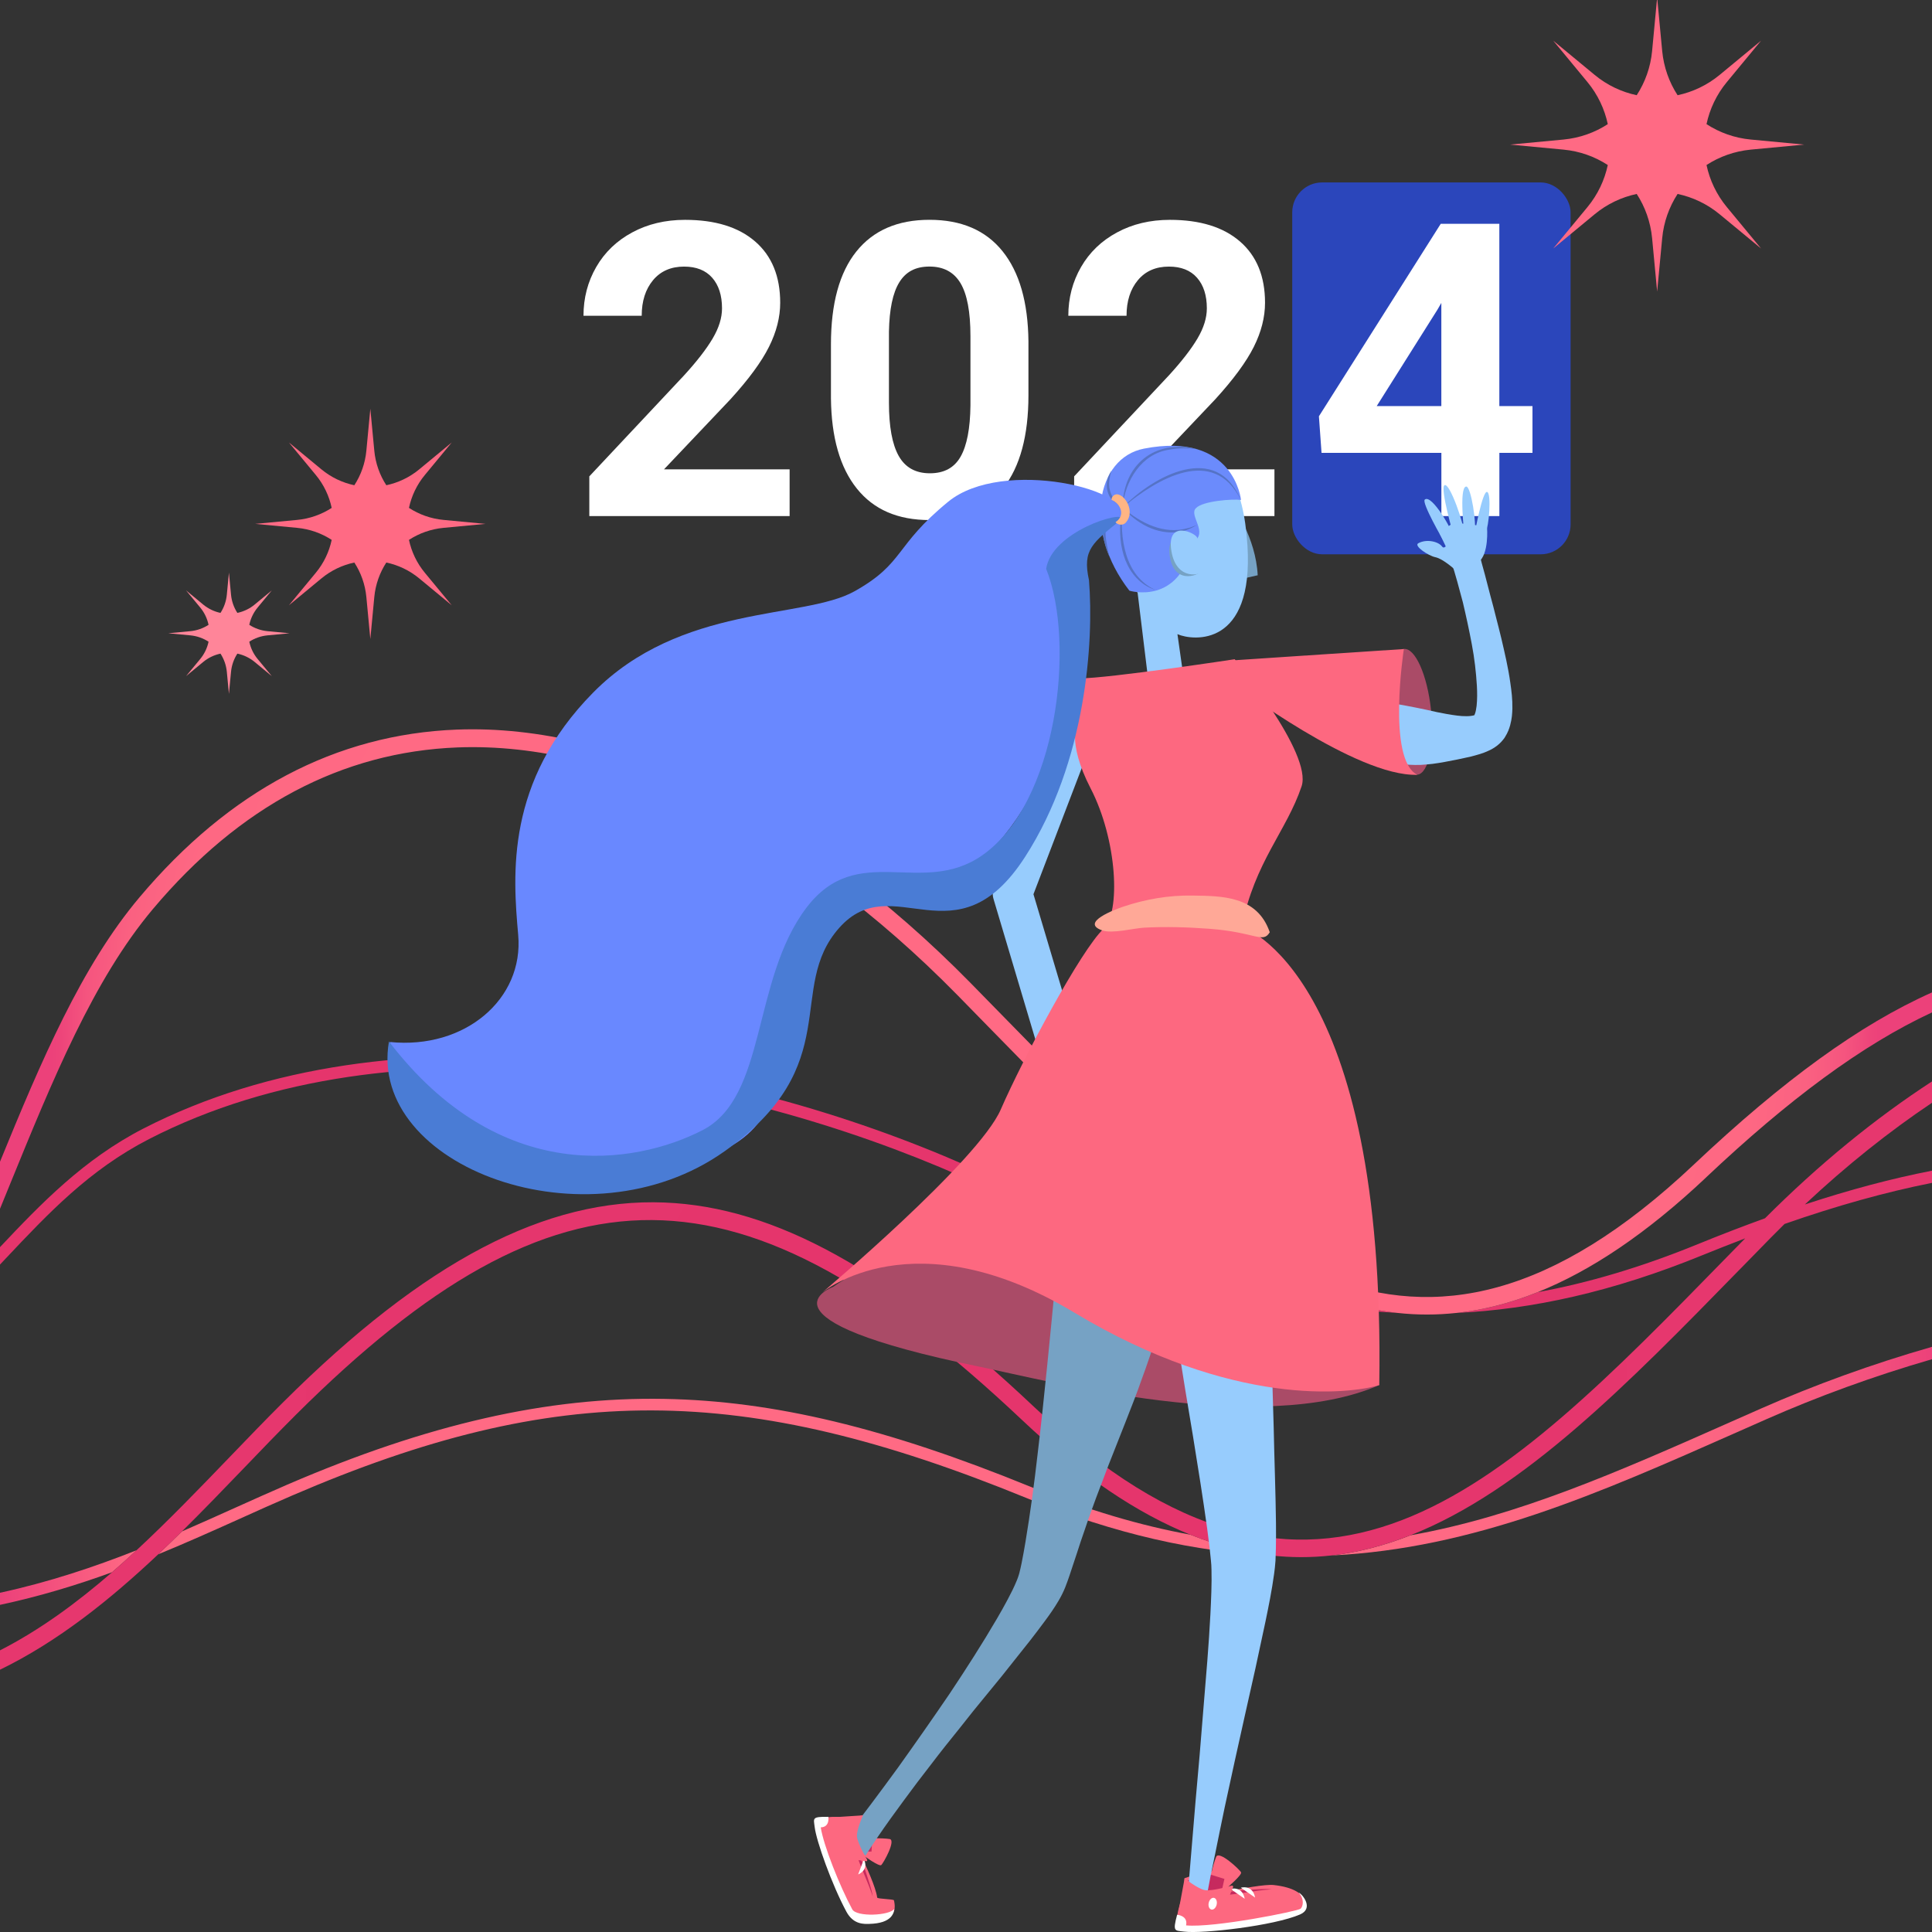 <?xml version="1.0" encoding="UTF-8"?>
<svg id="Layer_3_copy" data-name="Layer 3 copy" xmlns="http://www.w3.org/2000/svg" xmlns:xlink="http://www.w3.org/1999/xlink" viewBox="0 0 517 517">
  <rect x="0" y="0" width="517" height="517" fill="#333333" stroke="none"/>
  <defs>
    <style>
      .cls-1 {
        fill: #ffa897;
      }

      .cls-1, .cls-2, .cls-3, .cls-4, .cls-5, .cls-6, .cls-7, .cls-8, .cls-9, .cls-10, .cls-11, .cls-12, .cls-13, .cls-14, .cls-15, .cls-16, .cls-17, .cls-18, .cls-19, .cls-20, .cls-21 {
        stroke-width: 0px;
      }

      .cls-2 {
        fill: url(#linear-gradient);
      }

      .cls-3 {
        fill: #c62a5e;
      }

      .cls-4 {
        fill: #aa4b67;
      }

      .cls-5 {
        fill: none;
      }

      .cls-6 {
        fill: #6988ff;
      }

      .cls-7 {
        fill: #fd6880;
      }

      .cls-8 {
        fill: #fff;
      }

      .cls-9 {
        fill: #5573c6;
      }

      .cls-10 {
        fill: url(#linear-gradient-2);
      }

      .cls-11 {
        fill: #97ccfd;
      }

      .cls-12 {
        fill: #ff8599;
      }

      .cls-13 {
        fill: url(#radial-gradient-2);
      }

      .cls-14 {
        fill: url(#radial-gradient);
      }

      .cls-15 {
        fill: #76a2c4;
      }

      .cls-16 {
        fill: #2b46bb;
      }

      .cls-17 {
        fill: #4a7cd5;
      }

      .cls-18 {
        fill: #ff6a84;
      }

      .cls-19 {
        fill: #6b8bfc;
      }

      .cls-20 {
        fill: #e5356c;
      }

      .cls-21 {
        fill: #ffb584;
      }
    </style>
    <linearGradient id="linear-gradient" x1="356.17" y1="388.33" x2="517" y2="388.33" gradientUnits="userSpaceOnUse">
      <stop offset="0" stop-color="#ff6a84"/>
      <stop offset=".54" stop-color="#fe6883"/>
      <stop offset=".73" stop-color="#fa6181"/>
      <stop offset=".87" stop-color="#f5557f"/>
      <stop offset=".98" stop-color="#ed447a"/>
      <stop offset="1" stop-color="#ec417a"/>
    </linearGradient>
    <linearGradient id="linear-gradient-2" x1="0" y1="422.16" x2="36.53" y2="422.16" gradientUnits="userSpaceOnUse">
      <stop offset="0" stop-color="#ec417a"/>
      <stop offset="1" stop-color="#ff6a84"/>
    </linearGradient>
    <radialGradient id="radial-gradient" cx="258.5" cy="368.09" fx="258.5" fy="368.09" r="191.07" gradientUnits="userSpaceOnUse">
      <stop offset="0" stop-color="#e5356c"/>
      <stop offset=".92" stop-color="#e5366d"/>
      <stop offset=".93" stop-color="#e6376e"/>
    </radialGradient>
    <radialGradient id="radial-gradient-2" cx="258.5" cy="273.47" fx="258.5" fy="273.47" r="244.99" gradientTransform="translate(0 27.35) scale(1 .9)" gradientUnits="userSpaceOnUse">
      <stop offset=".69" stop-color="#ff6a84"/>
      <stop offset=".86" stop-color="#fe6883"/>
      <stop offset=".92" stop-color="#fa6181"/>
      <stop offset=".96" stop-color="#f5557f"/>
      <stop offset=".99" stop-color="#ed447a"/>
      <stop offset="1" stop-color="#ec417a"/>
    </radialGradient>
  </defs>
  <g>
    <path class="cls-5" d="m76.89,397.28c37.59-16.2,69.66-23.51,100.88-22.94,29.22.52,59.44,7.77,97.98,23.51,15.28,6.24,29.45,10.39,42.82,12.84-14.1-5.66-29.02-15.56-45.06-30.7-75.12-70.93-124.15-71.29-194.31-1.41-4.64,4.63-9.24,9.39-14.08,14.45-5.34,5.55-10.8,11.22-16.44,16.79,4.81-2.08,9.49-4.19,14.07-6.25,4.86-2.19,9.47-4.26,14.15-6.28Z"/>
    <path class="cls-2" d="m517,360.41c-16.2,4.64-31.56,10.26-45.5,16.4-2.8,1.22-5.56,2.45-8.31,3.67-30.06,13.32-57.04,25.26-85.74,30.36-6.95,2.74-14.03,4.61-21.28,5.41,38.33-1.85,71.8-16.68,108.3-32.84,2.73-1.22,5.5-2.45,8.3-3.67,13.57-5.98,28.5-11.47,44.23-16.02v-3.31Z"/>
    <path class="cls-18" d="m275.75,397.85c-38.55-15.74-68.77-22.99-97.98-23.51-31.22-.57-63.28,6.74-100.88,22.94-4.67,2.02-9.28,4.09-14.15,6.28-4.58,2.06-9.27,4.17-14.07,6.25-2.09,2.06-4.21,4.11-6.35,6.13,7.54-3.1,14.75-6.33,21.73-9.47,4.85-2.19,9.44-4.26,14.1-6.26,70.91-30.55,120.48-30.41,196.4.6,24.08,9.84,45.65,14.49,65.71,15.44-7.03-.77-14.24-2.57-21.68-5.56-13.37-2.44-27.54-6.59-42.82-12.84Z"/>
    <path class="cls-10" d="m0,426.22v3.24c10.69-2.29,20.62-5.32,29.99-8.73,2.2-1.91,4.38-3.87,6.54-5.88C25.26,419.3,13.21,423.35,0,426.22Z"/>
    <path class="cls-14" d="m465.54,339.72c2.73-2.81,5.5-5.64,8.3-8.49,1.23-1.25,2.46-2.48,3.7-3.7,13.86-4.84,26.9-8.5,39.47-11v-3.26c-10.78,2.1-22.02,5.09-34.02,9.04,11.09-10.4,22.5-19.5,34.02-27.22v-5.71c-15.24,9.91-30.29,22.2-44.7,36.63-5.81,2.1-11.78,4.39-17.99,6.93-15.28,6.24-29.45,10.39-42.82,12.84-7.44,2.99-14.65,4.79-21.68,5.56,20.06-.95,41.62-5.6,65.71-15.44,3.9-1.59,7.72-3.08,11.48-4.52-1.64,1.68-3.29,3.36-4.92,5.02-61.07,62.52-109.3,111.91-185.33,40.12-38.8-36.64-69.31-53.52-98.94-54.73-31.67-1.27-64.12,15.67-102.01,53.41-4.69,4.66-9.28,9.44-14.16,14.51-8.22,8.54-16.51,17.15-25.12,25.14-2.16,2-4.34,3.96-6.54,5.88C20.54,428.93,10.64,436.2,0,441.63v5.18c15.51-7.54,29.42-18.7,42.32-30.86,2.14-2.02,4.26-4.07,6.35-6.13,5.64-5.57,11.11-11.25,16.44-16.79,4.85-5.06,9.44-9.82,14.08-14.45,70.17-69.88,119.19-69.51,194.31,1.41,16.04,15.15,30.96,25.04,45.06,30.7,7.44,2.99,14.65,4.79,21.68,5.56,2.68.29,5.33.44,7.96.44,2.68,0,5.33-.15,7.96-.44,7.25-.8,14.32-2.67,21.28-5.41,30.22-11.91,58.15-40.47,88.09-71.12Z"/>
    <path class="cls-20" d="m266.88,315.56c-2.75-1.22-5.52-2.45-8.31-3.67-62.31-27.45-152.87-44.48-220.18-9.9C22.4,310.21,10.97,322.1,0,333.73v4.67c.48-.51.96-1.01,1.43-1.52,11.56-12.27,22.48-23.84,38.42-32.05,66.3-34.08,155.8-17.18,217.44,9.98,2.8,1.22,5.56,2.45,8.3,3.67,36.5,16.17,69.97,30.99,108.3,32.84-7.25-.8-14.32-2.67-21.28-5.41-28.7-5.1-55.68-17.04-85.74-30.36Z"/>
    <path class="cls-13" d="m456.55,315.07c21.99-20.76,41.74-35.47,60.45-44.15v-5.35c-19.25,8.55-39.91,23.57-63.69,46.03-76.03,71.79-124.26,22.4-185.33-40.12-2.75-2.81-5.52-5.64-8.31-8.49-43.91-44.72-93.99-69.42-137.42-67.75-32.32,1.24-60.9,16.34-84.93,44.89C21.79,258.57,11.04,283.86,0,310.87v12.6c.83-2.03,1.66-4.05,2.48-6.08,11.59-28.41,22.52-55.24,38.47-74.17,23.14-27.48,50.55-42.01,81.47-43.21,42.09-1.64,90.86,22.56,133.81,66.3,2.8,2.85,5.56,5.67,8.3,8.49,29.94,30.65,57.87,59.21,88.09,71.12,6.95,2.74,14.03,4.61,21.28,5.41,2.63.29,5.28.44,7.96.44,2.63,0,5.28-.15,7.96-.44,7.03-.77,14.24-2.57,21.68-5.56,14.1-5.66,29.02-15.56,45.06-30.7Z"/>
  </g>
  <g>
    <g>
      <g>
        <rect class="cls-16" x="345.8" y="48.82" width="74.49" height="99.51" rx="8" ry="8"/>
        <g>
          <path class="cls-8" d="m211.3,138.1h-53.6v-10.63l25.3-26.96c3.47-3.79,6.04-7.11,7.71-9.94,1.67-2.83,2.5-5.51,2.5-8.06,0-3.47-.88-6.2-2.63-8.19-1.75-1.99-4.26-2.98-7.52-2.98-3.51,0-6.28,1.21-8.3,3.63-2.02,2.42-3.04,5.59-3.04,9.53h-15.58c0-4.76,1.14-9.11,3.41-13.05,2.27-3.94,5.49-7.03,9.64-9.26,4.15-2.24,8.86-3.36,14.13-3.36,8.06,0,14.31,1.93,18.77,5.8,4.46,3.87,6.69,9.33,6.69,16.38,0,3.87-1,7.81-3.01,11.82-2.01,4.01-5.44,8.68-10.31,14.02l-17.78,18.75h33.62v12.51Z"/>
          <path class="cls-8" d="m275.21,105.77c0,10.81-2.24,19.09-6.71,24.81-4.48,5.73-11.03,8.59-19.66,8.59s-15.04-2.81-19.55-8.43c-4.51-5.62-6.82-13.68-6.93-24.17v-14.39c0-10.92,2.26-19.21,6.79-24.87,4.53-5.66,11.06-8.49,19.58-8.49s15.04,2.8,19.55,8.41c4.51,5.6,6.82,13.65,6.93,24.14v14.39Zm-15.52-15.83c0-6.49-.89-11.21-2.66-14.17-1.77-2.96-4.54-4.44-8.3-4.44s-6.35,1.41-8.08,4.22c-1.74,2.81-2.66,7.21-2.77,13.2v19.03c0,6.38.87,11.12,2.61,14.22,1.74,3.1,4.52,4.65,8.35,4.65s6.53-1.49,8.22-4.46c1.68-2.97,2.56-7.53,2.63-13.66v-18.6Z"/>
          <path class="cls-8" d="m341.04,138.1h-53.6v-10.63l25.3-26.96c3.47-3.79,6.04-7.11,7.71-9.94,1.67-2.83,2.5-5.51,2.5-8.06,0-3.47-.88-6.2-2.63-8.19-1.75-1.99-4.26-2.98-7.52-2.98-3.51,0-6.28,1.21-8.3,3.63-2.02,2.42-3.04,5.59-3.04,9.53h-15.58c0-4.76,1.14-9.11,3.41-13.05,2.27-3.94,5.49-7.03,9.64-9.26,4.15-2.24,8.86-3.36,14.13-3.36,8.06,0,14.31,1.93,18.77,5.8,4.46,3.87,6.69,9.33,6.69,16.38,0,3.87-1,7.81-3.01,11.82-2.01,4.01-5.44,8.68-10.31,14.02l-17.78,18.75h33.62v12.51Z"/>
          <path class="cls-8" d="m401.23,108.67h8.86v12.51h-8.86v16.92h-15.52v-16.92h-32.07l-.7-9.78,32.6-51.51h15.68v48.77Zm-32.82,0h17.29v-27.61l-1.02,1.77-16.27,25.83Z"/>
        </g>
      </g>
      <g>
        <path class="cls-4" d="m357.96,354.24s3.42,6.86,11.13,16.4c-31.63,13.86-89.03-1.23-106.98-4.91-62.62-12.84-39.17-21.36-39.17-21.36,0,0,60.04-44.17,135.03,9.88Z"/>
        <g>
          <path class="cls-7" d="m218.13,488.55c.64,4.47,5.95,16.91,8.94,23.25.79,1.68,4.97,2.65,5.62,2.52,2.53-.54,7.84-.18,6.53-5.79-.08-.36-4.44-.35-4.49-.75-.72-5.49-9.68-21.51-9.68-21.51,0,0-7.35-.71-6.92,2.28Z"/>
          <path class="cls-7" d="m231.18,496.62s4.06,2.91,4.62,2.48c.56-.42,4.06-6.7,2.26-6.98-1.8-.28-7.91-.45-8.36.87s1.48,3.62,1.48,3.62Z"/>
          <g>
            <polygon class="cls-3" points="225.02 487.66 230.79 486.21 233.88 491.06 233.61 495.87 228.25 496 225.02 487.66"/>
            <path class="cls-7" d="m230.6,486.68l2.86,4.49-.24,4.29-4.69.12-2.96-7.64,5.03-1.26m.38-.94l-6.51,1.64,3.51,9.05,6.03-.16.29-5.31-3.32-5.22h0Z"/>
          </g>
          <path class="cls-3" d="m233.55,507.52c-1.35-4.19-3.42-8.06-4.65-12.29,1.4,1.54,2.18,3.91,2.86,5.94.63,2.05,1.52,4.34,1.78,6.35h0Z"/>
          <path class="cls-8" d="m232,487.28s1.56,2.64-1.53,4.06"/>
          <path class="cls-8" d="m231.17,497.54s1.56,2.64-1.53,4.06"/>
          <path class="cls-15" d="m309.21,320.83c1.04,1.18,1.81,2.3,2.44,3.41.65,1.11,1.13,2.2,1.54,3.27.8,2.15,1.2,4.24,1.33,6.3.3,4.11-1.03,7.99-1.85,11.94-1.91,7.86-4.29,15.65-7.16,23.37-1.33,3.87-2.89,7.71-4.38,11.56l-4.55,11.53c-1.42,3.86-2.98,7.7-4.35,11.58-.7,1.93-1.4,3.88-2.04,5.83-.69,1.95-1.34,3.91-1.97,5.89-.67,1.97-1.32,3.96-2,6.03l-.55,1.58c-.18.52-.43,1.14-.64,1.7-.19.54-.56,1.24-.84,1.85-.31.67-.61,1.12-.91,1.67-1.22,2.08-2.47,3.82-3.74,5.54-1.28,1.7-2.51,3.38-3.79,5l-7.63,9.6-7.68,9.39c-2.49,3.17-5.01,6.31-7.53,9.44-2.51,3.15-4.89,6.38-7.37,9.54-4.81,6.44-9.61,12.86-13.94,19.72l-5.59-4.44c4.83-6.35,9.66-12.75,14.36-19.22,4.65-6.51,9.24-13.06,13.73-19.66,4.42-6.63,8.74-13.36,12.7-20.13.99-1.69,1.94-3.39,2.84-5.08.9-1.68,1.75-3.39,2.39-4.96.14-.38.35-.81.43-1.12.1-.36.22-.62.32-1.05.2-.76.4-1.67.59-2.58.37-1.84.72-3.76,1.04-5.69,1.29-7.75,2.36-15.67,3.26-23.6.95-7.93,1.78-15.88,2.58-23.85,1.6-15.92,3.11-31.89,4.42-47.82l24.55,3.46Z"/>
          <path class="cls-7" d="m222.13,486.34l8.8-.55s-1.78,3.9-1.61,5.69c.17,1.85,2.73,6.18,2.73,6.18.09.21-.08.44-.3.4l-8.13-1.19s-4.89-5.89-1.48-10.54Z"/>
          <path class="cls-8" d="m221.66,486.17s.49,2.76-2.03,2.83c.73,4.81,5.1,15.78,8.43,21.93,1.15,2.13,10.09,1.7,11.27-.14-.15,1.02-.53,3.89-6.7,4.04-1.37.03-4.24.24-6.12-3.24-3.92-7.27-8.05-18.92-8.5-22.64-.29-2.42-.82-2.82,3.65-2.77Z"/>
          <path class="cls-7" d="m316.53,516.67c6.09.63,27.34-3.18,30.58-4.15,2.9-.86,4.65-6.89-6.28-8.09-4.37-.48-24.87,4.45-24.87,4.45,0,0-2.65,7.45.57,7.78Z"/>
          <path class="cls-7" d="m328.32,505.21s4.08-3.47,3.79-4.16-5.9-5.96-6.66-4.17c-.76,1.8-2.52,8.1-1.28,8.91,1.25.81,4.15-.59,4.15-.59Z"/>
          <g>
            <polygon class="cls-3" points="317.4 502.91 323.25 500.96 328.17 502.49 326.92 508.09 317.4 509.28 317.4 502.91"/>
            <path class="cls-7" d="m323.25,501.43l4.4,1.36-1.1,4.91-8.71,1.09v-5.55s5.41-1.8,5.41-1.8m0-.93l-6.29,2.1v7.19s10.32-1.29,10.32-1.29l1.41-6.31-5.44-1.69h0Z"/>
          </g>
          <path class="cls-3" d="m340.26,505.58c-4.7.31-9.27,1.46-13.98,1.63,1.97-1.05,4.63-1.24,6.92-1.43,2.3-.12,4.9-.45,7.06-.2h0Z"/>
          <path class="cls-8" d="m332.04,505.14s3.15-.93,3.82,2.65"/>
          <path class="cls-8" d="m329.27,505.47s3.15-.93,3.82,2.65"/>
          <path class="cls-11" d="m339.79,305.57c-.17,17.09,0,34.06.4,51.04l.28,12.73.37,12.73c.17,8.5.51,16.97.61,25.56,0,2.2.04,4.29-.02,6.57l-.11,3.44-.16,1.81-.21,1.71c-.61,4.47-1.46,8.64-2.33,12.85l-2.68,12.49-2.78,12.4-2.75,12.38-2.69,12.38c-.89,4.13-1.68,8.27-2.54,12.4l-1.28,6.2-1.17,6.23-4.93-.99,2.11-25.3c.77-8.41,1.49-16.82,2.14-25.21.7-8.37,1.42-16.75,1.85-24.99.2-4.09.39-8.25.29-11.94l-.05-1.33-.1-1.14-.27-2.64c-.07-.83-.23-1.92-.35-2.89l-.38-2.98c-1.12-8.13-2.45-16.43-3.79-24.69l-2.07-12.42-1.99-12.45-4.06-24.91c-1.28-8.31-2.66-16.63-3.89-24.92l32.55-4.09Z"/>
          <path class="cls-7" d="m315.28,511.94l1.72-9.29s3.59,2.86,5.49,3.16c1.96.3,7.14-1.23,7.14-1.23.24-.04.43.19.34.42l-3.35,8.14s-7.4,3.55-11.34-1.2Z"/>
          <path class="cls-8" d="m314.98,512.38s3,.22,2.41,2.85c7.47.71,29.97-3.82,30.65-4.46s1.06-2.63-.54-4.33c1.02.43,4.16,4.22.4,5.86-6.93,3.02-26.04,5.22-30.98,4.6-2.59-.33-3.15.12-1.93-4.51Z"/>
          <ellipse class="cls-8" cx="324.5" cy="509.39" rx="1.6" ry="1.09" transform="translate(-243.36 715.09) rotate(-77.41)"/>
        </g>
        <path class="cls-15" d="m330.07,135.69s5.97,8.1,6.49,18.25l-4.1.92"/>
        <path class="cls-11" d="m317.65,187.77c-.58,2.15-8.22,8.45-9.11,4.65l-4.11-33.74c-11.26-24.01,7.68-36.65,7.68-36.65,0,0,19.59-10.18,21.71,23.96,1.69,27.24-14.52,25.54-18.74,23.71"/>
        <g>
          <path class="cls-19" d="m319.22,145.06c4.38-2.48-1.29-7.2.85-9.11,1.79-1.89,9.74-2.48,12.02-2.17,0,0-1.82-18.41-25.96-13.73-12.87,2.49-16.41,21.93-3.9,38.02,0,0,13.59,4.18,17-13.01Z"/>
          <path class="cls-9" d="m300.39,135.85c8.42-8.65,25.18-17.66,31.61-2.12-7.29-14.65-22.55-5.53-31.61,2.12h0Z"/>
          <path class="cls-9" d="m300.39,135.75c.12-11.39,8.59-18.27,19.75-15.61-2.41-.24-4.85-.26-7.2.18-7.5,1.07-11.88,8.36-12.56,15.43h0Z"/>
          <path class="cls-9" d="m300.59,136.04c-3.52-1.14-5.44-5.36-3.87-8.78.21-.46.45-.9.69-1.33-.23.96-.52,1.9-.57,2.87-.34,2.94,1.37,5.62,3.75,7.25h0Z"/>
          <path class="cls-9" d="m300.49,135.85c4.62,4.09,11.02,7.28,17.27,5.51.4-.06.92-.25,1.3-.4.42-.17.85-.32,1.29-.48-1.58.9-3.3,1.72-5.18,1.89-5.6.74-11.13-2.35-14.67-6.51h0Z"/>
          <path class="cls-9" d="m300.39,135.75c-.79,8.15.53,18.38,8.87,22.16-1.02-.35-2.02-.8-2.93-1.39-6.6-4.42-7.47-13.6-5.93-20.77h0Z"/>
          <path class="cls-9" d="m300.39,135.85c-4.45.66-4.99,5.49-4.31,9.15.17,1.29.5,2.55.75,3.86-.53-1.22-.98-2.46-1.28-3.76-1.09-3.83-.08-9.36,4.85-9.25h0Z"/>
        </g>
        <g>
          <path class="cls-15" d="m320.09,144.21c-.38-1.19-8.49-3.22-7.01,4.96,1.42,7.88,8.69,4.35,8.39,3.41"/>
          <path class="cls-11" d="m320.37,143.91c-.37-1.29-8.34-5.05-6.9,3.59,1.39,8.31,8.53,6.25,8.24,5.23"/>
        </g>
        <path class="cls-11" d="m281.7,293.73l-15.83-53.14c-.33-1.12-.29-2.32.13-3.41l20.45-53.45,9.91,3.79-19.81,51.77,15.32,51.42-10.17,3.03Z"/>
        <path class="cls-7" d="m332.33,247.99s38.55,12.13,36.76,122.65c-7.87,2.43-39.22,6.12-81.57-19.37-43.11-25.94-67.51-5.38-67.51-5.38,0,0,41.82-35.25,47.79-48.99,5.97-13.74,21.59-42.86,27.48-48.32,4.66-4.33,3.72-23.8-3.45-37.65-6.55-12.67-3.44-17.95-3.44-17.95,0,0-7.22-11.45.54-11.45,7.77,0,41.47-5.12,41.47-5.12,0,0,20.86,25.22,17.9,34.01-4.04,12.03-12.54,20.18-15.99,37.56Z"/>
        <g>
          <path class="cls-6" d="m299.97,138.99c4.74-7.88-31.64-16.67-46.21-4.75-14.57,11.93-11.61,16.44-25.12,24-13.51,7.56-46.48,3.31-69.93,27.11-23.45,23.8-21.47,48.71-20.04,64.85,1.52,17.14-14.23,30.65-34.32,28.64,0,0-.91,42.55,76.59,32.33,43.45-5.73,19.58-49.12,38.53-62.19,18.95-13.07,34.79-3.8,52.57-29.87,17.78-26.07,11.44-48.66,15-64.61,3.56-15.95,12.93-15.51,12.93-15.51Z"/>
          <path class="cls-17" d="m193.93,308.06c32.63-23.24,16.26-43.55,30.64-59.76,14.38-16.21,31.22,9.76,49.76-19.03,16.38-25.43,18.41-57.72,17.08-74.01-1.81-8.28.9-9.93,8.85-16.43.28-2.34-18.81,3.42-20.31,13.38,7.97,19.92,2.94,62.74-17.16,76.71-16.17,11.23-33.35-4.04-47.01,14.01-14.66,19.37-10.48,50.62-27.81,59.52-18.05,9.27-54.15,15.12-83.89-23.75-5.79,33.46,53.14,55.49,89.84,29.36Z"/>
          <path class="cls-21" d="m297.46,133.77c-.09-.66.57-1.54,1.48-1.49,2.11.11,4.89,4.55,2.38,7.5-.96,1.13-2.55.48-2.79-.07,2.7-1.75,1.39-4.9-1.07-5.94Z"/>
        </g>
        <path class="cls-1" d="m339.78,249.45c-3.37-9.81-12.93-9.67-20.68-9.8-6.31-.11-12.64.98-18.6,3-2.04.69-11.58,4.22-5.58,6.31,2.78.97,8.33-.56,11.29-.72,5.8-.31,11.6-.13,17.4.3,12.43.92,14.31,4.04,16.18.92Z"/>
        <ellipse class="cls-4" cx="377.47" cy="190.51" rx="5.48" ry="16.92" transform="translate(-18.15 41.3) rotate(-6.12)"/>
        <g>
          <path class="cls-11" d="m351.06,184.38c3.72.55,7.5,1.22,11.23,1.91,1.87.33,3.74.65,5.6,1.02l5.58,1.04c3.72.64,7.41,1.37,11.04,2.21,1.82.38,3.64.71,5.41.93.88.12,1.75.17,2.56.16.8.01,1.59-.12,1.95-.23.03-.01.07-.02.1-.03,0,0,.02,0,.02,0-.03.02-.04.04-.07.09-.04.02-.12.19-.09.13.07-.06.19-.29.29-.57.22-.56.36-1.36.46-2.18.18-1.67.17-3.5.07-5.34-.22-3.68-.66-7.46-1.37-11.19-.7-3.73-1.51-7.46-2.39-11.18-.98-3.68-1.95-7.41-3.15-11l7.51-2.19.74,2.88.78,2.83c.51,1.89,1,3.78,1.48,5.69.52,1.89,1.02,3.79,1.49,5.7.49,1.91.99,3.82,1.45,5.76.9,3.88,1.84,7.78,2.42,11.98.31,2.12.58,4.28.54,6.83-.04,1.3-.11,2.66-.6,4.47-.26.9-.6,1.92-1.39,3.16l-.15.24-.28.37c-.19.24-.39.48-.6.7-.39.41-.74.71-1.15,1.03-.35.26-.67.47-1.03.69-.31.19-.59.33-.9.48-1.11.53-2,.84-2.78,1.07-.78.23-1.49.44-2.15.6-1.32.31-2.52.54-3.68.8-2.31.46-4.48.89-6.64,1.17-1.07.13-2.13.2-3.18.28-1.04.03-2.08.02-3.1-.04-2.05-.11-4.03-.53-6-.9-3.93-.81-7.76-1.92-11.5-3.36-3.73-1.5-7.36-3.14-10.89-5.59l2.38-10.42Z"/>
          <g>
            <path class="cls-11" d="m386.23,144.63s-5.89-10.14-4.96-10.94c1.85-1.59,7.61,8.48,7.43,9.62-.18,1.14-2.47,1.32-2.47,1.32Z"/>
            <path class="cls-11" d="m389.02,143.46s-3.75-12.91-2.47-13.62c1.42-.8,5.46,11.09,5.06,12.41-.4,1.32-2.59,1.22-2.59,1.22Z"/>
            <path class="cls-11" d="m391.85,142.82s-1.47-12.31.46-12.62c1.39-.23,2.9,10.64,2.25,11.79s-2.71.83-2.71.83Z"/>
            <path class="cls-11" d="m394.72,142.27s1.98-10.82,3.2-10.63c1.27.19.5,9.77-.38,10.59s-2.81.04-2.81.04Z"/>
            <path class="cls-11" d="m395.59,150.45c2.94-2.09,2.34-9.31,2.34-9.31,0,0-7.98-1.93-9.96-.58-1.99,1.34-2.72,2.23-2.72,2.23l4.46,9.36s4.64-.81,5.88-1.7Z"/>
            <path class="cls-11" d="m389.46,152.55s-3.24-3.01-5.35-3.44c-1.87-.38-5.85-3.03-4.59-3.73,2.24-1.24,5.42-.46,6.37.86.96,1.32,2.42-2.64,2.42-2.64,0,0,4.79,7.67,1.15,8.95Z"/>
          </g>
        </g>
        <path class="cls-7" d="m375.67,173.68l-47.87,3.16,2.49,6.37s32.75,24.76,48.98,24.12c-8.18-4.05-3.6-33.64-3.6-33.64Z"/>
      </g>
    </g>
    <path class="cls-18" d="m456.66,44.16c3.46-2.25,7.49-3.7,11.83-4.12l14.3-1.35-14.3-1.35c-4.34-.41-8.36-1.87-11.83-4.12.86-4.04,2.67-7.91,5.45-11.27l9.15-11.07-11.07,9.15c-3.36,2.78-7.23,4.59-11.27,5.45-2.25-3.46-3.7-7.49-4.12-11.83l-1.35-14.3-1.35,14.3c-.41,4.34-1.87,8.36-4.12,11.83-4.04-.86-7.91-2.67-11.27-5.45l-11.07-9.15,9.15,11.07c2.78,3.36,4.59,7.23,5.45,11.27-3.46,2.25-7.49,3.7-11.83,4.12l-14.3,1.35,14.3,1.35c4.34.41,8.36,1.87,11.83,4.12-.86,4.04-2.67,7.91-5.45,11.27l-9.15,11.07,11.07-9.15c3.36-2.78,7.23-4.59,11.27-5.45,2.25,3.46,3.7,7.49,4.12,11.83l1.35,14.3,1.35-14.3c.41-4.34,1.87-8.36,4.12-11.83,4.04.86,7.91,2.67,11.27,5.45l11.07,9.15-9.15-11.07c-2.78-3.36-4.59-7.23-5.45-11.27Z"/>
    <path class="cls-18" d="m109.44,144.47c2.71-1.76,5.86-2.9,9.26-3.22l11.2-1.06-11.2-1.06c-3.4-.32-6.55-1.46-9.26-3.22.67-3.16,2.09-6.2,4.27-8.83l7.17-8.67-8.67,7.17c-2.63,2.18-5.67,3.6-8.83,4.27-1.76-2.71-2.9-5.86-3.22-9.26l-1.06-11.2-1.06,11.2c-.32,3.4-1.46,6.55-3.22,9.26-3.16-.67-6.2-2.09-8.83-4.27l-8.67-7.17,7.17,8.67c2.18,2.63,3.6,5.67,4.27,8.83-2.71,1.76-5.87,2.9-9.26,3.22l-11.2,1.06,11.2,1.06c3.4.32,6.55,1.46,9.26,3.22-.67,3.16-2.09,6.2-4.27,8.83l-7.17,8.67,8.67-7.17c2.63-2.18,5.67-3.6,8.83-4.27,1.76,2.71,2.9,5.86,3.22,9.26l1.06,11.2,1.06-11.2c.32-3.4,1.46-6.55,3.22-9.26,3.16.67,6.2,2.09,8.83,4.27l8.67,7.17-7.17-8.67c-2.18-2.63-3.6-5.67-4.27-8.83Z"/>
    <path class="cls-12" d="m66.71,171.72c1.43-.93,3.09-1.53,4.88-1.7l5.89-.56-5.89-.56c-1.79-.17-3.45-.77-4.88-1.7.35-1.66,1.1-3.26,2.25-4.65l3.77-4.56-4.56,3.77c-1.38,1.15-2.98,1.89-4.65,2.25-.93-1.43-1.53-3.09-1.7-4.88l-.56-5.89-.56,5.89c-.17,1.79-.77,3.45-1.7,4.88-1.66-.35-3.26-1.1-4.65-2.25l-4.56-3.77,3.77,4.56c1.15,1.38,1.89,2.98,2.25,4.65-1.43.93-3.09,1.53-4.88,1.7l-5.89.56,5.89.56c1.79.17,3.45.77,4.88,1.7-.35,1.66-1.1,3.26-2.25,4.65l-3.77,4.56,4.56-3.77c1.38-1.15,2.98-1.89,4.65-2.25.93,1.43,1.53,3.09,1.7,4.88l.56,5.89.56-5.89c.17-1.79.77-3.45,1.7-4.88,1.66.35,3.26,1.1,4.65,2.25l4.56,3.77-3.77-4.56c-1.15-1.38-1.89-2.98-2.25-4.65Z"/>
  </g>
</svg>